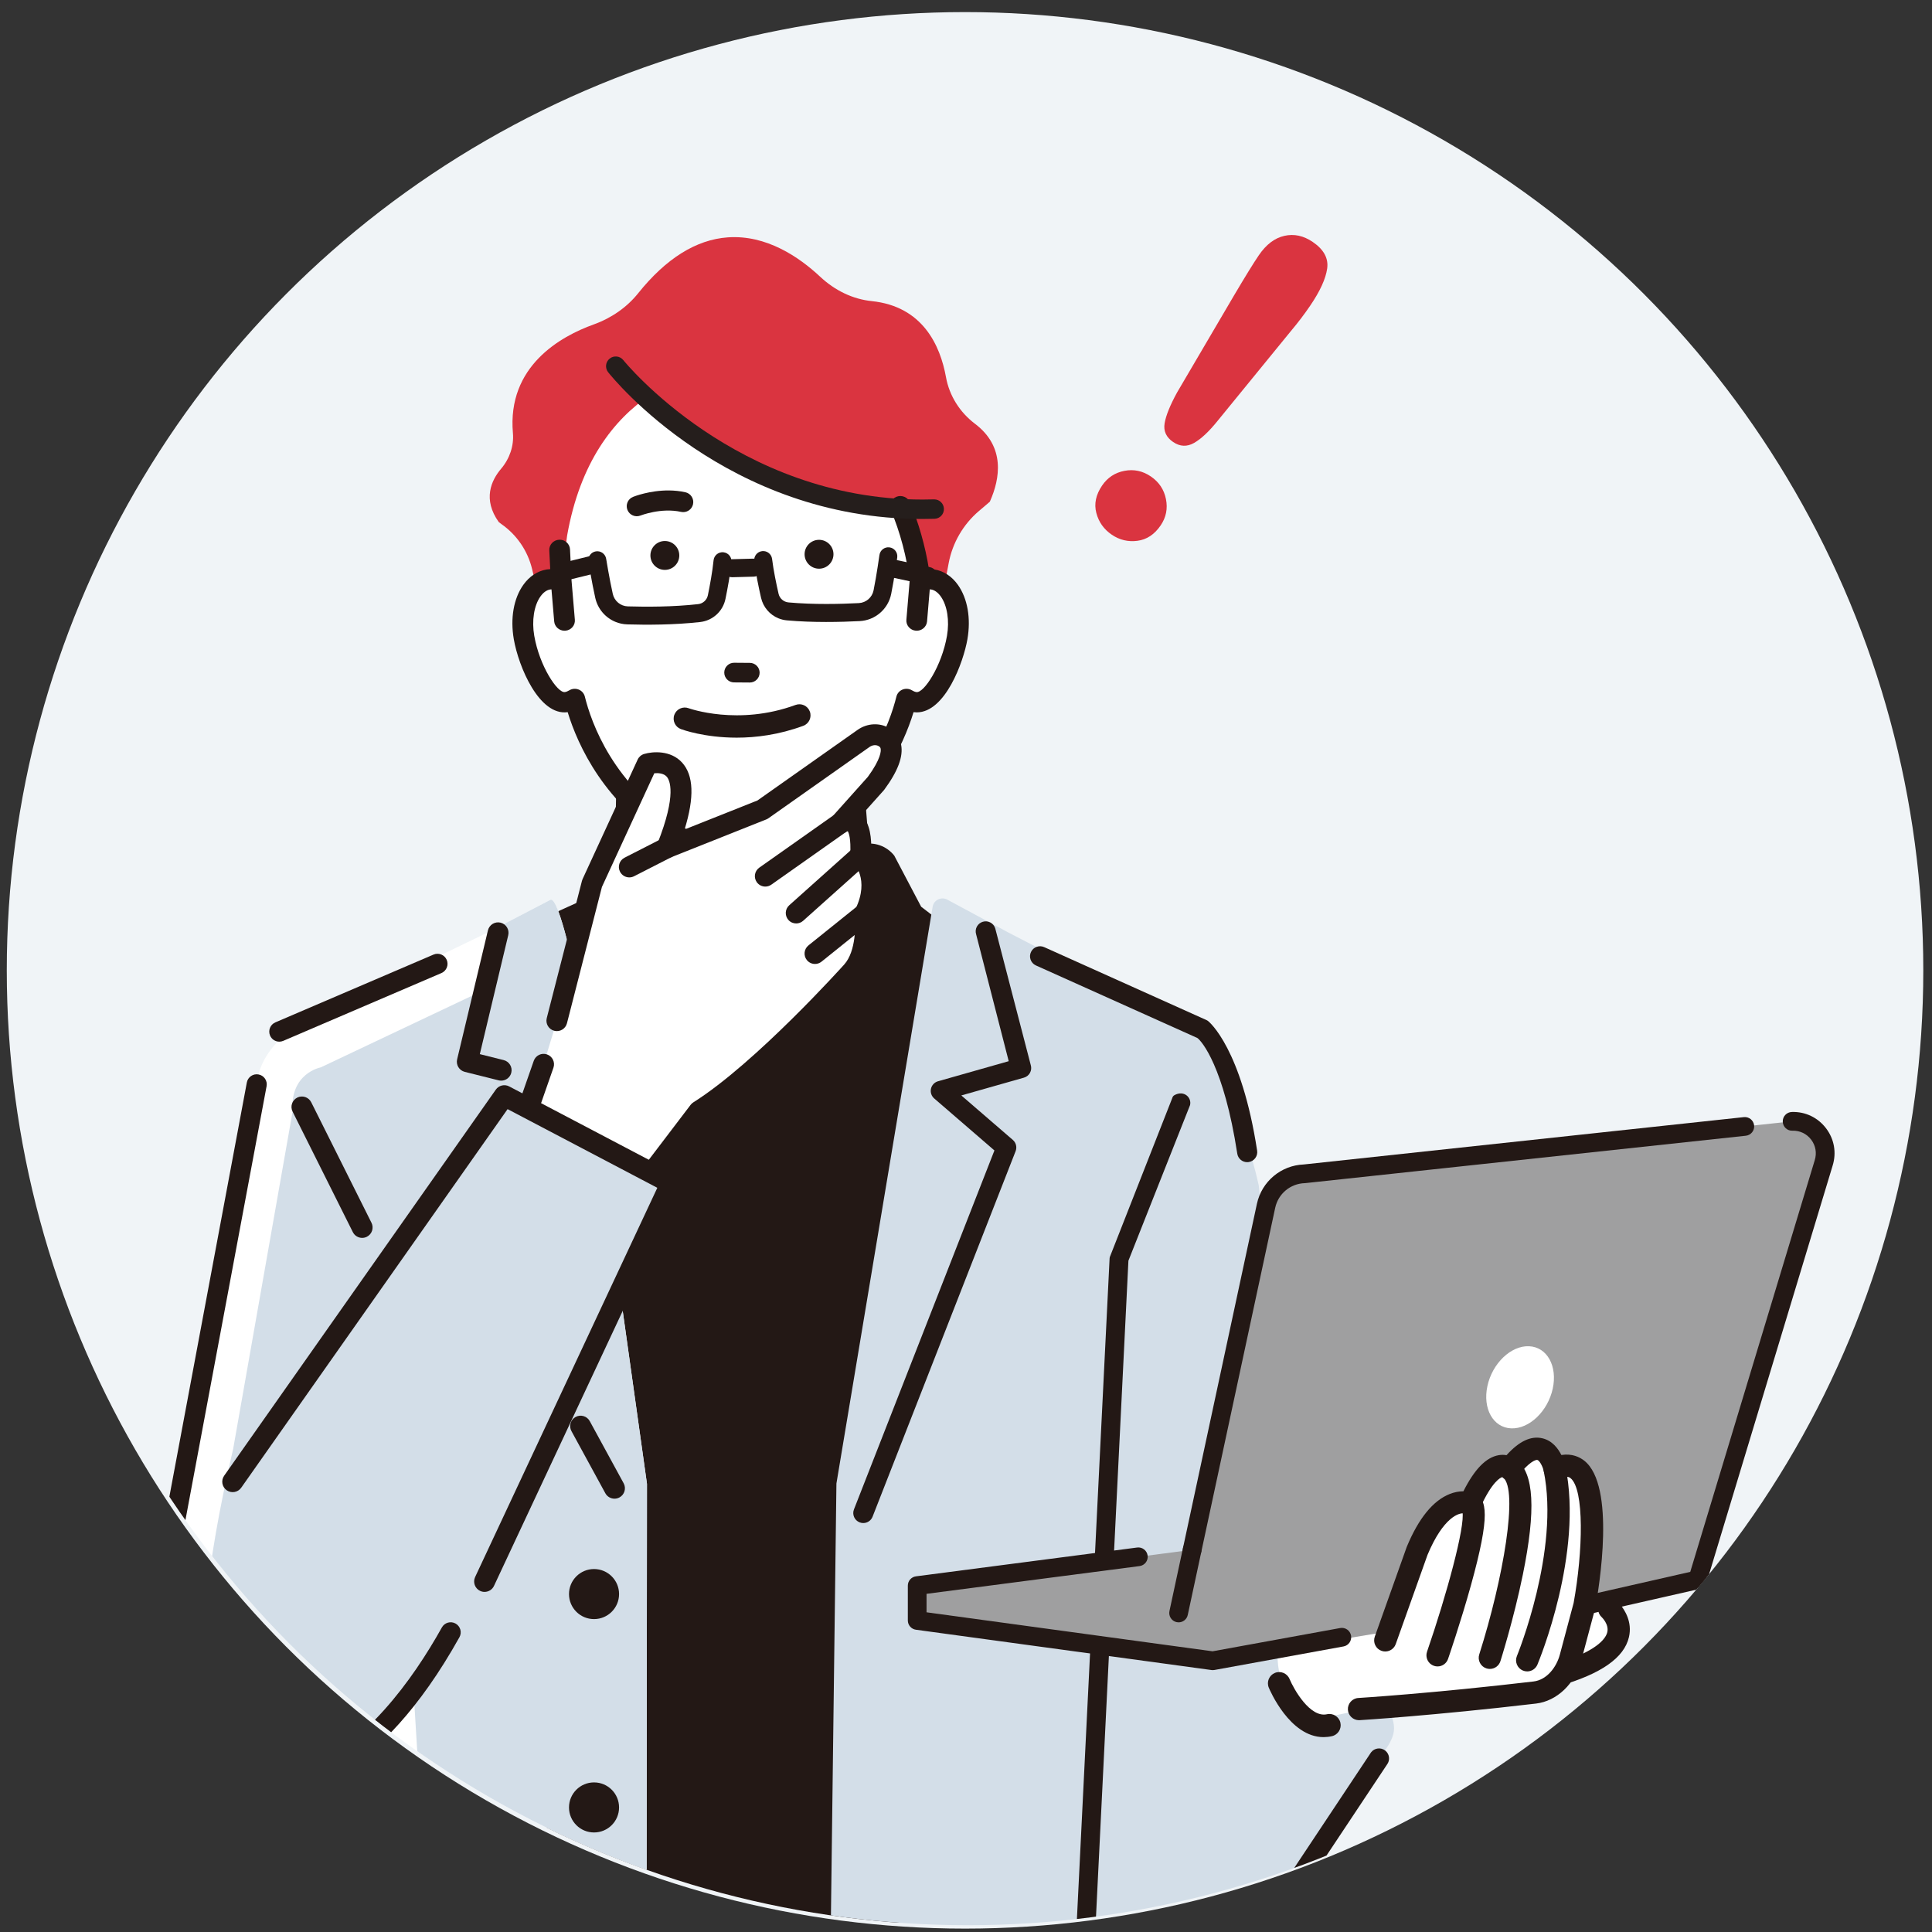<?xml version="1.0" encoding="utf-8"?>
<!-- Generator: Adobe Illustrator 16.0.0, SVG Export Plug-In . SVG Version: 6.00 Build 0)  -->
<!DOCTYPE svg PUBLIC "-//W3C//DTD SVG 1.1//EN" "http://www.w3.org/Graphics/SVG/1.1/DTD/svg11.dtd">
<svg version="1.1" xmlns="http://www.w3.org/2000/svg" xmlns:xlink="http://www.w3.org/1999/xlink" x="0px" y="0px" width="570px"
	 height="570px" viewBox="0 0 570 570" enable-background="new 0 0 570 570" xml:space="preserve">
<rect x="0" y="0" width="570" height="570" fill="#333333" stroke="none"/>
<g id="Calque_2">
	<circle fill="#F0F4F7" cx="284.716" cy="286.283" r="282.716"/>
</g>
<g id="Calque_1">
	<g>
		<defs>
			<circle id="SVGID_1_" cx="285.557" cy="285.283" r="282.716"/>
		</defs>
		<clipPath id="SVGID_2_">
			<use xlink:href="#SVGID_1_"  overflow="visible"/>
		</clipPath>
		<g clip-path="url(#SVGID_2_)">
			<path fill="#231815" d="M271.771,267.513l-7.932-15.073c-2.274-2.896-6.033-4.185-9.604-3.294l-38.281,9.552l-33.646-8.029
				c-3.147-0.75-6.351,0.998-7.418,4.051l-3.953,11.294l-35,15.834l28.333,287.099h100.834l27.501-285.433L271.771,267.513z"/>
			<path fill="#DA3440" d="M287.663,125.038c-4.543-3.439-7.584-8.326-8.566-13.761c-1.695-9.381-6.874-20.889-21.907-22.438
				c-5.534-0.571-10.808-3.069-15.251-7.227c-6.128-5.736-15.825-12.403-27.242-11.582c-9.303,0.669-18.191,6.216-26.417,16.486
				c-3.305,4.125-7.847,7.311-13.134,9.212c-9.646,3.468-25.569,12.247-23.817,32.084c0.325,3.666-0.941,7.48-3.471,10.463
				c-2.962,3.493-5.486,9.06-0.701,15.76l0.789,0.598c4.55,3.183,7.766,7.915,9.055,13.323l7.708,32.306l108.09,3.551l7.094-37.688
				c1.123-5.958,4.278-11.404,8.888-15.331l3.245-2.768l0.062-0.139C295.036,141.223,296.662,131.848,287.663,125.038z"/>
			<g>
				<g>
					<path fill="#FFFFFF" d="M254.048,251.387l-3.481-36.391h-65.426l-0.791,37.588
						C224.799,277.857,254.048,251.387,254.048,251.387z"/>
				</g>
			</g>
			<g>
				<path fill="#231815" d="M184.352,262.999c-0.019,0-0.036,0-0.055-0.001c-1.672-0.029-3.004-1.411-2.976-3.088l0.789-44.968
					c0.03-1.655,1.377-2.983,3.03-2.983h65.425c1.579,0,2.894,1.215,3.018,2.793l3.483,43.537c0.136,1.671-1.108,3.135-2.776,3.27
					c-1.669,0.119-3.13-1.113-3.262-2.784l-3.258-40.742h-59.655l-0.737,41.984C187.351,261.674,186,262.999,184.352,262.999z"/>
			</g>
			<path fill="#FFFFFF" d="M191.889,116.481c17.149,14.476,17.149,17.191,35.204,24.429c0,0,40.929,7.447,38.542,8.428
				c0.73,1.688,2.525,7.854,3.933,13.39c0.938,3.685,1.706,7.09,1.877,8.719c1.231-0.5,2.502-0.689,3.768-0.483
				c5.454,0.898,8.674,8.566,7.194,17.126c-1.486,8.563-7.11,19.934-12.567,19.043c-0.859-0.145-1.653-0.471-2.396-0.927
				c-1.909,7.742-8.74,27.712-30.246,40.364c-19.787,11.05-37.383,0-37.383,0c-21.505-12.652-28.334-32.623-30.246-40.364
				c-0.737,0.456-1.537,0.782-2.396,0.927c-5.456,0.89-11.08-10.48-12.564-19.043c-1.479-8.56,1.738-16.228,7.192-17.126
				c1.264-0.206,2.54-0.016,3.769,0.483l1.751-13.449C171.153,136.358,181.058,123.72,191.889,116.481
				C191.889,116.481,185.168,122.478,191.889,116.481z"/>
			<g>
				<path fill="#231815" d="M275.639,168.477c-0.654-0.106-1.313-0.138-1.978-0.101c-1.003-6.681-3.082-14.114-5.64-20.018
					c-0.555-1.284-2.078-1.883-3.396-1.343c-1.317,0.541-1.935,2.018-1.38,3.302c2.709,6.252,4.846,14.342,5.597,21.171
					l-0.964,11.398c-0.117,1.388,0.943,2.605,2.371,2.72c0.071,0.005,0.143,0.008,0.214,0.008c1.335,0,2.469-0.998,2.581-2.315
					l0.834-9.873c0.308-0.025,0.61-0.023,0.901,0.022c3.462,0.57,6.398,6.553,5.069,14.221c-1.552,8.946-6.88,17.401-9.572,16.977
					c-0.479-0.081-0.956-0.269-1.452-0.572c-0.706-0.433-1.586-0.51-2.359-0.204c-0.773,0.305-1.349,0.957-1.544,1.747
					c-1.882,7.631-8.483,26.686-29.016,38.764c-18.113,10.117-34.023,0.481-34.752,0.03c-20.586-12.11-27.184-31.163-29.066-38.794
					c-0.194-0.791-0.769-1.442-1.544-1.748c-0.773-0.306-1.654-0.229-2.359,0.206c-0.493,0.302-0.969,0.49-1.444,0.57
					c-2.704,0.448-8.027-8.031-9.579-16.975c-1.327-7.669,1.605-13.652,5.063-14.221c0.295-0.046,0.6-0.049,0.912-0.023l0.834,9.873
					c0.112,1.318,1.244,2.315,2.579,2.315c0.07,0,0.143-0.003,0.216-0.008c1.427-0.115,2.487-1.333,2.37-2.72l-0.982-11.592
					l-0.448-9.191c-0.068-1.391-1.266-2.462-2.711-2.399c-1.428,0.067-2.533,1.247-2.466,2.638l0.294,6.019
					c-0.487,0-0.973,0.039-1.455,0.117c-6.969,1.146-11.062,9.946-9.316,20.032c1.392,8.021,7.363,22.445,15.557,21.108
					c0.068-0.012,0.135-0.024,0.205-0.037c2.827,9.455,10.594,27.342,30.597,39.107c0.511,0.321,8.704,5.344,20.251,5.344
					c5.937,0,12.759-1.328,19.879-5.304c20.055-11.798,27.832-29.692,30.663-39.146c0.067,0.013,0.138,0.026,0.207,0.038
					c0.358,0.058,0.711,0.086,1.059,0.086c7.624-0.001,13.163-13.527,14.492-21.196
					C286.704,178.424,282.614,169.624,275.639,168.477z"/>
				<path fill="#231815" d="M218.66,254.5c-11.761,0-20.148-5.191-20.5-5.415c-19.815-11.653-27.704-29.255-30.679-38.975
					c-8.396,1.156-14.484-13.402-15.893-21.521c-1.067-6.171-0.048-12.014,2.802-16.03c1.793-2.526,4.179-4.098,6.899-4.544
					c0.344-0.055,0.692-0.093,1.042-0.111l-0.271-5.538c-0.036-0.785,0.234-1.541,0.766-2.126c0.554-0.609,1.315-0.967,2.147-1.003
					c1.683-0.106,3.118,1.2,3.201,2.843l0.448,9.191l0.979,11.578c0.066,0.782-0.179,1.545-0.689,2.151
					c-0.531,0.626-1.279,1.009-2.109,1.076c-0.082,0.005-0.166,0.009-0.253,0.009c-1.578,0-2.915-1.205-3.046-2.744l-0.801-9.457
					c-0.145,0.001-0.278,0.012-0.406,0.031c-1.023,0.169-2.013,0.886-2.854,2.072c-1.898,2.675-2.596,7.124-1.819,11.604
					c1.542,8.896,6.851,16.944,9.04,16.592c0.419-0.07,0.835-0.234,1.273-0.504c0.831-0.511,1.872-0.604,2.777-0.244
					c0.915,0.362,1.6,1.135,1.83,2.072c1.866,7.571,8.415,26.482,28.849,38.501c0.67,0.418,16.429,9.941,34.286-0.035
					c20.372-11.984,26.92-30.894,28.79-38.466c0.229-0.934,0.912-1.709,1.826-2.07c0.907-0.362,1.944-0.269,2.776,0.238
					c0.441,0.273,0.86,0.439,1.282,0.51c2.226,0.373,7.496-7.72,9.035-16.594c0.776-4.48,0.076-8.926-1.82-11.602
					c-0.843-1.186-1.833-1.904-2.863-2.074c-0.123-0.021-0.252-0.03-0.396-0.032l-0.8,9.458c-0.137,1.62-1.613,2.884-3.304,2.733
					c-0.823-0.066-1.572-0.448-2.104-1.075c-0.512-0.606-0.757-1.369-0.69-2.151l0.963-11.398
					c-0.744-6.69-2.874-14.749-5.558-20.946c-0.316-0.729-0.326-1.533-0.027-2.268c0.305-0.755,0.894-1.342,1.657-1.657
					c1.554-0.637,3.349,0.079,4.004,1.592c2.488,5.742,4.573,13.081,5.61,19.72c0.551-0.019,1.107,0.034,1.651,0.123
					c0.003,0,0.003,0,0.003,0c2.723,0.448,5.111,2.02,6.904,4.547c2.849,4.016,3.87,9.858,2.803,16.027
					c-1.175,6.762-6.568,21.584-14.955,21.585c-0.318-0.013-0.625-0.02-0.938-0.063c-2.978,9.722-10.881,27.331-30.755,39.023
					C232.396,252.697,225.631,254.5,218.66,254.5z M167.803,209.113c0.206,0,0.396,0.131,0.456,0.332
					c2.84,9.501,10.565,27.18,30.388,38.839c0.355,0.222,8.52,5.277,20.014,5.277c6.808,0,13.421-1.765,19.649-5.242
					c19.862-11.685,27.599-29.372,30.441-38.874c0.068-0.232,0.301-0.375,0.541-0.325l0.193,0.035
					c0.327,0.054,0.691,0.069,0.98,0.081c7.366-0.001,12.774-13.552,14.034-20.807c1.01-5.838,0.021-11.566-2.645-15.323
					c-1.643-2.318-3.819-3.758-6.293-4.166c-0.616-0.101-1.248-0.13-1.874-0.097c-0.25,0.029-0.454-0.158-0.491-0.398
					c-1.001-6.671-3.097-14.111-5.606-19.9c-0.453-1.047-1.704-1.539-2.786-1.095c-0.531,0.217-0.938,0.622-1.148,1.14
					c-0.202,0.498-0.195,1.046,0.02,1.539c2.719,6.277,4.878,14.442,5.633,21.309l-0.962,11.489
					c-0.046,0.534,0.122,1.052,0.471,1.466c0.368,0.434,0.89,0.701,1.469,0.745c0.064,0.008,0.12,0.008,0.18,0.008
					c1.095,0,2.023-0.827,2.111-1.885l0.834-9.872c0.021-0.227,0.2-0.408,0.428-0.429c0.379-0.03,0.711-0.022,1.016,0.03
					c1.285,0.21,2.486,1.059,3.477,2.455c2.069,2.915,2.812,7.516,1.98,12.308c-1.496,8.621-6.854,17.9-10.107,17.358
					c-0.548-0.089-1.078-0.298-1.623-0.634c-0.583-0.354-1.306-0.418-1.943-0.166c-0.632,0.25-1.103,0.782-1.26,1.422
					c-1.898,7.689-8.544,26.885-29.234,39.058c-18.341,10.245-34.555,0.448-35.234,0.025
					c-20.731-12.198-27.381-31.394-29.275-39.083c-0.157-0.641-0.63-1.173-1.262-1.422c-0.637-0.252-1.362-0.187-1.944,0.168
					c-0.545,0.337-1.07,0.543-1.611,0.631c-3.248,0.532-8.615-8.711-10.116-17.356c-0.83-4.793-0.09-9.395,1.979-12.311
					c0.988-1.395,2.188-2.242,3.469-2.453c0.313-0.047,0.646-0.058,1.024-0.03c0.229,0.019,0.409,0.2,0.43,0.429l0.834,9.872
					c0.096,1.115,1.127,1.982,2.286,1.879c0.585-0.045,1.105-0.312,1.474-0.746c0.35-0.414,0.517-0.933,0.472-1.466l-0.98-11.592
					l-0.45-9.208c-0.057-1.147-1.05-2-2.223-1.953c-0.58,0.028-1.112,0.275-1.493,0.698c-0.365,0.4-0.55,0.915-0.524,1.449
					l0.293,6.019c0.008,0.127-0.038,0.252-0.126,0.347c-0.089,0.093-0.212,0.146-0.342,0.146c-0.462,0-0.926,0.038-1.379,0.112
					c-2.471,0.406-4.646,1.846-6.288,4.161c-2.666,3.757-3.654,9.488-2.643,15.327c1.362,7.858,7.169,22.003,15.019,20.724
					l0.184-0.033C167.744,209.117,167.773,209.113,167.803,209.113z"/>
			</g>
			<path fill="#231815" d="M181.588,183.473c-2.959-1.212-5.236-3.812-5.966-7.083c-1.053-4.708-1.977-10.433-2.016-10.673
				c-0.235-1.449,0.75-2.813,2.193-3.048c1.446-0.233,2.807,0.752,3.041,2.202c0.008,0.057,0.938,5.809,1.955,10.357
				c0.47,2.099,2.295,3.612,4.442,3.672c5.384,0.16,13.352,0.174,20.74-0.663c1.427-0.163,2.582-1.219,2.871-2.628
				c0.578-2.82,1.339-6.895,1.678-10.293c0.146-1.46,1.445-2.526,2.901-2.38c1.458,0.148,2.521,1.448,2.374,2.908
				c-0.36,3.625-1.156,7.895-1.762,10.836c-0.752,3.668-3.753,6.416-7.467,6.838c-7.698,0.872-15.937,0.859-21.493,0.695
				C183.854,184.178,182.676,183.919,181.588,183.473z"/>
			<path fill="#231815" d="M164.384,166.472c-1.195,0.489-1.885,1.797-1.568,3.091c0.349,1.426,1.784,2.299,3.206,1.949l10.865-2.67
				c1.417-0.346,2.291-1.788,1.942-3.214c-0.348-1.425-1.782-2.297-3.207-1.948l-10.862,2.669
				C164.628,166.382,164.503,166.422,164.384,166.472z"/>
			<path fill="#231815" d="M229.654,182.417c-2.545-1.044-4.486-3.268-5.123-6.061c-0.672-2.931-1.563-7.181-2.004-10.794
				c-0.178-1.457,0.857-2.781,2.311-2.96c1.452-0.178,2.774,0.856,2.951,2.314c0.416,3.388,1.268,7.445,1.909,10.252
				c0.32,1.402,1.492,2.429,2.929,2.563c7.4,0.674,15.368,0.483,20.749,0.203c2.145-0.111,3.937-1.661,4.358-3.771
				c0.916-4.57,1.72-10.342,1.726-10.4c0.202-1.455,1.54-2.47,2.99-2.267c1.452,0.202,2.464,1.543,2.261,2.998
				c-0.032,0.242-0.829,5.985-1.778,10.716c-0.898,4.493-4.717,7.795-9.284,8.032c-5.551,0.289-13.788,0.484-21.502-0.216
				C231.273,182.944,230.435,182.736,229.654,182.417z"/>
			<path fill="#231815" d="M261.116,164.967c-0.784,0.32-1.401,1.012-1.592,1.905c-0.306,1.436,0.606,2.847,2.039,3.154
				l11.741,2.513c1.431,0.306,2.841-0.61,3.147-2.043c0.305-1.437-0.607-2.848-2.04-3.155l-11.74-2.513
				C262.131,164.711,261.593,164.771,261.116,164.967z"/>
			<path fill="#231815" d="M214.974,170.106c-0.941-0.388-1.617-1.303-1.648-2.389c-0.039-1.467,1.116-2.688,2.578-2.728
				l6.327-0.173c1.462-0.041,2.682,1.116,2.724,2.584c0.038,1.467-1.114,2.688-2.577,2.729l-6.327,0.172
				C215.669,170.313,215.304,170.242,214.974,170.106z"/>
			<path fill="#251E1C" d="M272.053,153.116c-57.578,0-91.199-41.494-92.631-43.296c-0.981-1.24-0.777-3.04,0.458-4.027
				c1.232-0.985,3.032-0.782,4.019,0.454c0.332,0.42,33.415,41.134,88.26,41.134c1.122,0,2.243-0.017,3.38-0.051
				c0.031-0.001,0.059-0.001,0.088-0.001c1.54,0,2.812,1.226,2.857,2.778c0.05,1.584-1.192,2.905-2.771,2.953
				C274.481,153.098,273.264,153.116,272.053,153.116z"/>
			<path fill="#FFFFFF" d="M170.055,289.362c0,0-5.09-24.971-7.649-23.894l-18.688,9.731l-53.534,25.826
				c0,0-13.334,6.666-14.446,18.889l-18.953,107.53c-42.071,147.79,55.016,88.459,55.016,88.459l2.843,53.021l76.113,0.116
				l0.117-131.264L170.055,289.362z"/>
			<path fill="#D3DEE8" d="M170.055,289.362c0,0-5.09-24.971-7.649-23.894l-18.688,9.731l-1.589,17.214l-47.502,22.499
				c0,0-9.167,1.667-8.304,13.043l-17.528,99.488C34.626,573.25,111.8,515.903,111.8,515.903l10.327-15.153l4.167,68.174
				l64.463,0.116l0.117-131.264L170.055,289.362z"/>
			<path fill="#D3DEE8" d="M407.966,499.916c-29.295-68.496-36.6-150.199-36.6-150.199c-4.999-22.499-16.655-46.069-16.655-46.069
				c-16.284-7.28-57.104-28.468-57.104-28.468l-18.129-9.76c-1.757-0.946-3.927,0.081-4.311,2.039l-28.396,170.224l-1.667,131.265
				H373.52l33.334-50.141C413.148,510.686,412.004,509.36,407.966,499.916z"/>
			<path fill="#231815" d="M254.69,449.349c-0.357,0-0.721-0.063-1.073-0.202c-1.52-0.594-2.267-2.307-1.674-3.823l41.444-105.906
				l-17.766-15.341c-0.82-0.707-1.185-1.811-0.952-2.869c0.235-1.061,1.031-1.905,2.075-2.201l20.859-5.925l-9.621-37.458
				c-0.469-1.561,0.417-3.207,1.979-3.673c1.563-0.473,3.204,0.417,3.673,1.978l10.479,40.327c0.229,0.757,0.144,1.572-0.236,2.266
				c-0.379,0.694-1.021,1.204-1.781,1.419l-18.477,5.248l15.203,13.127c0.946,0.819,1.273,2.145,0.818,3.31l-42.203,107.85
				C256.983,448.637,255.87,449.349,254.69,449.349z"/>
			<path fill="#231815" d="M320.388,571.743c-0.084,0-0.165-0.004-0.249-0.009c-1.538-0.137-2.678-1.496-2.542-3.032l9.769-197.451
				c0.017-0.118,0.034-0.23,0.05-0.349l18.421-46.898c0.089-0.368,0.309-0.707,0.64-0.891c2.834-1.57,5.162,0.689,4.623,2.932
				l-18.181,45.9l-9.748,197.246C323.043,570.647,321.819,571.743,320.388,571.743z"/>
			<circle fill="#231815" cx="175.258" cy="470.299" r="7.385"/>
			<path fill="#231815" d="M182.643,533.251c0,4.076-3.307,7.382-7.387,7.382c-4.078,0-7.383-3.306-7.383-7.382
				c0-4.08,3.305-7.385,7.383-7.385C179.336,525.866,182.643,529.171,182.643,533.251z"/>
			<g>
				<path fill="#231815" d="M237.378,163.554c0.018,2.352,1.945,4.248,4.297,4.229c2.353-0.018,4.243-1.942,4.226-4.295
					c-0.019-2.353-1.94-4.245-4.295-4.227C239.255,159.279,237.36,161.202,237.378,163.554z"/>
				<circle fill="#231815" cx="196.152" cy="163.874" r="4.261"/>
			</g>
			<g>
				<path fill="#231815" d="M216.555,200.972c-1.402-0.011-2.532-1.158-2.521-2.561c0.011-1.403,1.157-2.533,2.561-2.521
					l4.643,0.036c1.403,0.012,2.531,1.158,2.52,2.561c-0.011,1.402-1.157,2.532-2.561,2.521L216.555,200.972z"/>
				<path fill="#231815" d="M221.194,201.364l-4.643-0.036l0,0c-0.774-0.006-1.498-0.314-2.039-0.866
					c-0.544-0.55-0.84-1.28-0.833-2.055c0.006-0.773,0.313-1.499,0.864-2.041c0.551-0.544,1.28-0.839,2.055-0.833l4.641,0.036
					c0.773,0.007,1.499,0.314,2.043,0.864c0.542,0.553,0.837,1.282,0.83,2.056c-0.005,0.772-0.314,1.498-0.865,2.04
					c-0.272,0.27-0.59,0.478-0.934,0.619C221.963,201.293,221.586,201.366,221.194,201.364z M215.042,196.873
					c-0.416,0.411-0.648,0.956-0.652,1.541c-0.005,0.584,0.219,1.135,0.627,1.551c0.409,0.416,0.957,0.647,1.542,0.651l4.642,0.038
					c0.581,0.004,1.134-0.219,1.549-0.628c0.416-0.41,0.648-0.958,0.653-1.541c0.004-0.584-0.218-1.136-0.628-1.552
					c-0.41-0.416-0.956-0.647-1.542-0.651l-4.64-0.037c-0.295-0.003-0.581,0.054-0.845,0.162
					C215.486,196.512,215.248,196.67,215.042,196.873z M216.549,200.975l0.006-0.003L216.549,200.975z"/>
			</g>
			<path fill="#231815" d="M197.414,144.699c1.545,0.015,3.17,0.17,4.804,0.533c1.598,0.357,2.603,1.941,2.249,3.539
				c-0.357,1.598-1.937,2.605-3.54,2.25c-5.861-1.306-11.896,1.054-11.957,1.077c-1.521,0.605-3.243-0.133-3.852-1.647
				c-0.607-1.517,0.122-3.238,1.637-3.851C187.001,146.498,191.675,144.643,197.414,144.699z"/>
			<g>
				<g>
					<path fill="#FFFFFF" d="M260.875,217.532c-1.881-1.159-4.308-0.937-6.114,0.336l-29.814,21.027l-28.154,11.203
						c11.965-30.068-5.878-24.697-5.878-24.697l-16.241,35.25l-10.383,40.491l-3.913,12.853l-9.806,28.1l25.891,24.812l29.727-39.07
						c18.979-11.942,45.187-41.239,45.187-41.239c5.242-5.86,3.802-17.103,3.802-17.103c5.271-10.928-1.268-17.133-1.268-17.133
						c0.772-14.244-5.971-9.489-5.971-9.489l10.482-11.72C264.736,222.578,263.281,219.013,260.875,217.532z"/>
					<path fill="#231815" d="M176.462,369.981c-0.789,0-1.554-0.304-2.129-0.856l-25.889-24.811
						c-0.872-0.834-1.174-2.097-0.777-3.235l9.805-28.097c0.562-1.605,2.313-2.451,3.919-1.893c1.602,0.561,2.45,2.314,1.891,3.919
						l-9.153,26.231l21.975,21.059l27.639-36.325c0.222-0.295,0.498-0.546,0.809-0.741c18.399-11.578,44.272-40.398,44.531-40.688
						c3.531-3.948,3.396-11.922,3.045-14.663c-0.075-0.59,0.023-1.189,0.279-1.726c4.248-8.805-0.563-13.518-0.611-13.565
						c-0.655-0.621-1.004-1.498-0.953-2.398c0.263-4.903-0.463-6.543-0.734-6.978c-0.14,0.043-0.322,0.123-0.439,0.2
						c-1.28,0.901-3.009,0.684-4.049-0.486c-1.041-1.167-1.016-2.945,0.027-4.113l10.385-11.607c3.96-5.411,3.9-7.729,3.787-8.315
						c-0.055-0.282-0.167-0.506-0.555-0.745c-0.77-0.474-1.864-0.376-2.726,0.233l-29.817,21.025
						c-0.196,0.139-0.411,0.255-0.636,0.346l-28.153,11.201c-1.141,0.454-2.444,0.186-3.313-0.683
						c-0.867-0.87-1.136-2.171-0.683-3.313c5.862-14.735,3.589-18.9,2.755-19.826c-0.931-1.025-2.531-1.095-3.653-0.994
						l-15.454,33.542l-10.314,40.221c-0.421,1.646-2.097,2.637-3.743,2.215s-2.639-2.1-2.216-3.743l10.383-40.491
						c0.046-0.179,0.108-0.355,0.186-0.523l16.242-35.248c0.368-0.801,1.063-1.406,1.905-1.66c2.587-0.777,7.852-1.127,11.184,2.506
						c3.441,3.75,3.7,10.248,0.762,19.764l21.501-8.554l29.518-20.817c2.892-2.04,6.619-2.215,9.498-0.446
						c1.81,1.116,2.975,2.778,3.371,4.813c0.675,3.473-0.948,7.807-4.959,13.253c-0.058,0.08-0.119,0.154-0.185,0.228l-6.559,7.33
						c2.647,2.395,2.99,6.967,2.88,10.753c1.933,2.531,5.579,9.083,1.283,18.739c0.247,3.05,0.562,12.792-4.652,18.621
						c-1.073,1.2-26.291,29.29-45.364,41.491l-29.392,38.631c-0.532,0.698-1.335,1.137-2.209,1.204
						C176.621,369.979,176.541,369.981,176.462,369.981z"/>
				</g>
				<path fill="#231815" d="M225.789,261.569c-0.965,0-1.915-0.453-2.517-1.303c-0.98-1.389-0.647-3.308,0.742-4.286l22.152-15.624
					c1.387-0.98,3.307-0.646,4.286,0.741c0.98,1.389,0.647,3.309-0.741,4.286l-22.152,15.624
					C227.021,261.387,226.402,261.569,225.789,261.569z"/>
				<path fill="#231815" d="M234.902,272.447c-0.845,0-1.687-0.346-2.293-1.024c-1.133-1.266-1.025-3.211,0.241-4.343l19.009-17.011
					c1.265-1.135,3.212-1.025,4.341,0.24c1.136,1.267,1.027,3.212-0.238,4.344l-19.009,17.01
					C236.366,272.188,235.632,272.447,234.902,272.447z"/>
				<path fill="#231815" d="M240.448,284.399c-0.899,0-1.793-0.394-2.399-1.149c-1.066-1.325-0.853-3.261,0.471-4.326l14.731-11.831
					c1.324-1.065,3.262-0.853,4.324,0.471c1.064,1.327,0.852,3.261-0.473,4.326l-14.729,11.831
					C241.804,284.178,241.125,284.399,240.448,284.399z"/>
				<path fill="#231815" d="M185.664,258.861c-1.118,0-2.197-0.612-2.741-1.678c-0.772-1.512-0.173-3.366,1.34-4.137l11.132-5.687
					c1.517-0.774,3.367-0.172,4.139,1.34c0.774,1.512,0.173,3.365-1.34,4.138l-11.133,5.687
					C186.613,258.752,186.134,258.861,185.664,258.861z"/>
			</g>
			<g>
				<polygon fill="#D3DEE8" points="148.794,323.248 68.65,437.153 142.96,466.582 197.962,349.081 				"/>
				<path fill="#231815" d="M142.958,469.66c-0.436,0-0.88-0.093-1.302-0.291c-1.539-0.721-2.202-2.552-1.481-4.092l53.755-114.839
					l-44.174-23.21l-78.59,111.696c-0.977,1.39-2.897,1.721-4.285,0.744c-1.391-0.976-1.725-2.895-0.747-4.286l80.145-113.905
					c0.889-1.264,2.578-1.669,3.945-0.954l49.168,25.834c1.455,0.766,2.052,2.54,1.354,4.028l-55.001,117.502
					C145.224,469.004,144.115,469.66,142.958,469.66z"/>
			</g>
			<path fill="#231815" d="M147.866,318.825c-0.245,0-0.498-0.03-0.749-0.092l-10-2.501c-1.635-0.409-2.638-2.059-2.248-3.701
				l9.091-38.047c0.396-1.653,2.05-2.668,3.707-2.277c1.651,0.396,2.671,2.055,2.278,3.708l-8.382,35.087l7.046,1.762
				c1.647,0.412,2.65,2.081,2.237,3.73C150.499,317.891,149.244,318.825,147.866,318.825z"/>
			<path fill="#231815" d="M74.967,531.447c-4.199,0-6.794-0.725-7.168-0.839c-36.499-10.266-20.313-77.135-19.306-81.145
				l24.333-130.096c0.299-1.608,1.847-2.674,3.459-2.368c1.609,0.3,2.669,1.85,2.368,3.459L54.303,450.644
				c-0.011,0.063-0.024,0.125-0.04,0.185c-0.164,0.651-16.156,65.271,15.189,74.088c0.108,0.03,7.837,2.16,19.05-2.157
				c19.051-7.336,33.283-27.227,41.87-42.62c0.797-1.429,2.602-1.943,4.032-1.146c1.43,0.797,1.943,2.604,1.146,4.033
				C111.82,525.575,86.909,531.447,74.967,531.447z"/>
			<path fill="#231815" d="M181.298,442.158c-1.091,0-2.145-0.579-2.705-1.604l-9.999-18.334c-0.813-1.49-0.265-3.358,1.228-4.172
				c1.493-0.815,3.361-0.264,4.173,1.227l10,18.334c0.814,1.492,0.267,3.36-1.227,4.174
				C182.3,442.037,181.795,442.158,181.298,442.158z"/>
			<path fill="#231815" d="M114.64,572c-1.595,0-2.945-1.233-3.064-2.851l-2.517-41.507c-0.125-1.693,1.147-3.17,2.842-3.295
				c1.688-0.133,3.168,1.149,3.293,2.843l2.516,41.507c0.125,1.695-1.146,3.17-2.841,3.294C114.792,571.998,114.716,572,114.64,572z
				"/>
			<path fill="#231815" d="M106.852,365.214c-1.13,0-2.215-0.623-2.753-1.701l-17.777-35.557c-0.762-1.519-0.146-3.366,1.374-4.127
				c1.519-0.757,3.369-0.144,4.128,1.376l17.778,35.557c0.758,1.518,0.143,3.366-1.376,4.127
				C107.783,365.108,107.314,365.214,106.852,365.214z"/>
			<path fill="#231815" d="M82.406,307.324c-1.15,0-2.245-0.674-2.726-1.798c-0.645-1.506,0.051-3.248,1.557-3.893l46.667-20.002
				c1.501-0.644,3.247,0.053,3.892,1.559s-0.052,3.246-1.556,3.892l-46.667,20.001C83.191,307.246,82.795,307.324,82.406,307.324z"
				/>
			<path fill="#231815" d="M367.961,342.878c-1.439,0-2.701-1.047-2.927-2.514c-3.949-25.654-10.501-33.237-11.785-34.129
				l-47.667-21.421c-1.479-0.701-2.11-2.468-1.41-3.948c0.701-1.478,2.473-2.107,3.948-1.41l47.859,21.512
				c0.097,0.046,0.191,0.098,0.285,0.155c0.637,0.393,10.029,8.44,14.628,38.34c0.251,1.618-0.861,3.133-2.479,3.381
				C368.262,342.866,368.11,342.878,367.961,342.878z"/>
			<g>
				<g>
					<g>
						<path fill="#FFFFFF" d="M474.77,474.701c0,0,12.655,11.391-15.819,19.615l-0.633-18.351
							C458.317,475.966,474.136,463.943,474.77,474.701z"/>
						<path fill="#231815" d="M458.95,494.835c-0.108,0-0.215-0.034-0.304-0.099c-0.129-0.094-0.206-0.241-0.213-0.402
							l-0.635-18.351c-0.005-0.166,0.071-0.328,0.205-0.429c0.411-0.313,10.091-7.603,14.806-5.438
							c1.463,0.672,2.29,2.135,2.463,4.35c0.722,0.711,3.567,3.837,2.637,7.894c-1.148,4.989-7.476,9.18-18.814,12.453
							C459.048,494.83,458.999,494.835,458.95,494.835z M458.846,476.221l0.6,17.41c13.117-3.897,16.737-8.394,17.451-11.502
							c0.905-3.945-2.439-7.012-2.475-7.042c-0.101-0.092-0.163-0.22-0.171-0.355c-0.11-1.915-0.74-3.151-1.876-3.671
							C468.588,469.307,460.282,475.17,458.846,476.221z"/>
					</g>
					<g>
						<path fill="#231815" d="M458.95,497.076c-0.576,0-1.145-0.18-1.62-0.524c-0.689-0.501-1.11-1.29-1.14-2.14l-0.632-18.352
							c-0.03-0.896,0.376-1.749,1.089-2.292c0.107-0.08,2.662-2.014,5.827-3.7c4.863-2.59,8.548-3.241,11.272-1.987
							c1.446,0.666,3.186,2.142,3.673,5.409c1.314,1.53,3.675,5.006,2.673,9.371c-1.361,5.925-8.024,10.54-20.377,14.107
							C459.467,497.042,459.209,497.076,458.95,497.076z M461.126,477.337l0.459,13.266c10.349-3.504,12.688-7.063,13.126-8.978
							c0.605-2.631-1.762-4.851-1.787-4.872c-0.542-0.485-0.867-1.164-0.91-1.89c-0.043-0.747-0.219-1.602-0.576-1.767
							C469.894,472.384,465.007,474.64,461.126,477.337z"/>
						<path fill="#231815" d="M458.95,497.595c-0.697,0-1.363-0.216-1.925-0.625c-0.825-0.596-1.316-1.522-1.351-2.54l-0.635-18.35
							c-0.034-1.064,0.45-2.083,1.294-2.724c0.284-0.214,2.813-2.104,5.897-3.747c5.013-2.67,8.847-3.322,11.73-2
							c1.502,0.69,3.392,2.232,3.947,5.656c1.486,1.769,3.704,5.29,2.688,9.713c-1.405,6.123-8.189,10.863-20.736,14.487
							C459.568,497.551,459.261,497.595,458.95,497.595z M470.74,467.98c-2.177,0-4.829,0.845-8.021,2.545
							c-3.014,1.604-5.486,3.451-5.757,3.655c-0.58,0.44-0.91,1.137-0.885,1.864l0.634,18.35c0.023,0.694,0.357,1.327,0.923,1.737
							c0.559,0.402,1.289,0.528,1.938,0.339c12.153-3.511,18.701-7.999,20.016-13.724c0.938-4.076-1.202-7.338-2.561-8.92
							c-0.066-0.074-0.106-0.164-0.121-0.261c-0.455-3.069-2.087-4.42-3.377-5.014C472.703,468.171,471.775,467.98,470.74,467.98z
							 M461.585,491.12c-0.104,0-0.206-0.031-0.295-0.091c-0.135-0.094-0.216-0.246-0.224-0.411l-0.459-13.263
							c-0.005-0.176,0.078-0.345,0.226-0.445c3.1-2.156,8.795-5.22,10.823-4.283c0.635,0.291,0.825,1.361,0.874,2.206
							c0.036,0.594,0.298,1.14,0.74,1.534c0.115,0.105,2.614,2.469,1.948,5.373c-0.547,2.37-3.326,5.917-13.468,9.353
							C461.697,491.11,461.641,491.12,461.585,491.12z M461.655,477.604l0.424,12.28c9.635-3.377,11.738-6.682,12.129-8.374
							c0.53-2.313-1.614-4.356-1.637-4.377c-0.638-0.573-1.023-1.371-1.074-2.238c-0.047-0.835-0.231-1.273-0.307-1.346
							C470.023,473.025,465.608,474.9,461.655,477.604z"/>
					</g>
				</g>
				<path fill="#FFFFFF" d="M381.693,468.756c0,0-15.009,30.346,8.171,38.156l34.858-7.151
					C424.723,499.761,429.15,451.038,381.693,468.756z"/>
				<g>
					<path fill="#9F9FA0" d="M384.854,346.31l143.872-15.478c6.492-0.204,11.251,6.051,9.32,12.255l-37.193,123.001L357.81,489.979
						l-87.212-11.892v-10.285l81.131-10.566l21.799-101.49C374.688,350.373,379.36,346.481,384.854,346.31z"/>
					<g>
						<path fill="#231815" d="M351.731,459.998c-0.193,0-0.387-0.021-0.582-0.062c-1.49-0.322-2.439-1.79-2.12-3.28l21.799-101.491
							c1.428-6.592,7.103-11.352,13.83-11.612l129.825-13.965c1.51-0.172,2.874,0.934,3.039,2.448
							c0.162,1.517-0.934,2.878-2.45,3.04l-129.923,13.977c-0.068,0.008-0.14,0.014-0.208,0.015
							c-4.236,0.133-7.819,3.119-8.715,7.263l-21.798,101.485C354.148,459.111,353.005,459.998,351.731,459.998z"/>
						<path fill="#231815" d="M514.792,330.089c-0.083,0-0.17,0.006-0.253,0.014l-129.826,13.966
							c-6.521,0.256-12.006,4.863-13.376,11.207l-21.801,101.491c-0.26,1.208,0.512,2.403,1.721,2.662
							c1.196,0.261,2.412-0.54,2.664-1.722l21.798-101.486c0.946-4.377,4.732-7.532,9.207-7.671l0.168-0.011l129.922-13.977
							c0.598-0.064,1.133-0.357,1.508-0.825c0.374-0.466,0.548-1.049,0.484-1.645c-0.066-0.598-0.361-1.136-0.833-1.514
							C515.776,330.258,515.29,330.089,514.792,330.089z"/>
					</g>
					<g>
						<path fill="#231815" d="M357.81,492.74c-0.124,0-0.249-0.009-0.374-0.025l-87.21-11.893c-1.368-0.187-2.387-1.355-2.387-2.734
							v-10.285c0-1.385,1.027-2.557,2.404-2.737l65.247-8.498c1.51-0.198,2.897,0.869,3.095,2.381
							c0.196,1.513-0.868,2.896-2.382,3.094l-62.844,8.186v5.45l84.388,11.508l37.644-6.865c1.498-0.275,2.938,0.718,3.211,2.221
							c0.272,1.499-0.721,2.937-2.22,3.21l-38.078,6.944C358.14,492.727,357.975,492.74,357.81,492.74z"/>
						<path fill="#231815" d="M335.854,457.062c-0.099,0-0.197,0.007-0.297,0.019l-65.248,8.501c-1.114,0.145-1.953,1.1-1.953,2.222
							v10.282c0,1.117,0.833,2.073,1.938,2.224l87.211,11.894c0.232,0.03,0.471,0.025,0.706-0.016l38.076-6.945
							c0.59-0.108,1.102-0.438,1.44-0.93c0.341-0.494,0.47-1.09,0.363-1.679s-0.438-1.101-0.932-1.444
							c-0.493-0.339-1.086-0.467-1.677-0.359l-37.645,6.867c-0.056,0.01-0.107,0.011-0.162,0.003l-84.387-11.51
							c-0.256-0.034-0.449-0.254-0.449-0.512v-5.45c0-0.26,0.193-0.48,0.452-0.515l62.843-8.185
							c1.226-0.161,2.095-1.287,1.936-2.513c-0.077-0.596-0.384-1.123-0.857-1.488C336.817,457.223,336.345,457.062,335.854,457.062
							z"/>
					</g>
					<g>
						<path fill="#231815" d="M467.456,476.441c-1.261,0-2.397-0.869-2.688-2.149c-0.339-1.486,0.592-2.966,2.079-3.304l31.83-7.238
							l36.729-121.462c0.657-2.114,0.268-4.314-1.058-6.06c-1.326-1.746-3.332-2.699-5.537-2.638
							c-1.527,0.067-2.797-1.148-2.844-2.673c-0.049-1.523,1.148-2.797,2.672-2.847c3.991-0.133,7.681,1.63,10.103,4.813
							s3.13,7.203,1.939,11.021l-37.186,122.98c-0.286,0.95-1.063,1.674-2.028,1.894l-33.397,7.592
							C467.865,476.418,467.66,476.441,467.456,476.441z"/>
						<path fill="#231815" d="M529.002,333.069c2.29,0,4.376,1.031,5.759,2.844c1.429,1.88,1.843,4.259,1.14,6.528L499.174,463.9
							c-0.057,0.178-0.199,0.313-0.382,0.356l-31.829,7.236c-1.206,0.275-1.963,1.479-1.69,2.686
							c0.271,1.188,1.489,1.96,2.684,1.687l33.395-7.593c0.782-0.177,1.415-0.768,1.649-1.537l37.186-122.979
							c1.14-3.661,0.462-7.507-1.858-10.558c-2.324-3.057-5.814-4.759-9.672-4.608c-1.235,0.039-2.209,1.076-2.171,2.312
							c0.017,0.611,0.275,1.176,0.721,1.588c0.436,0.402,0.979,0.597,1.584,0.583C528.859,333.069,528.93,333.069,529.002,333.069z"
							/>
					</g>
					<g>
						<path fill="#FFFFFF" d="M458.645,433.278c0,0-2.856-13.136-13.224,0c0,0-4.818-4.98-11.753,10.284
							c0,0-8.22-3.646-15.565,13.983l-9.407,26.417l-7.747,20.267c0,0,21.091-1.267,51.854-4.882
							c5.266-0.62,9.204-5.216,10.569-10.34l4.087-15.327C467.458,473.681,476.316,425.485,458.645,433.278z"/>
						<g>
							<path fill="#231815" d="M400.944,506.99c-1.449,0-2.663-1.129-2.752-2.595c-0.092-1.522,1.068-2.829,2.59-2.921
								c0.212-0.013,21.378-1.305,51.697-4.869c4.284-0.503,7.219-4.534,8.224-8.309l4.06-15.223
								c2.428-13.292,3.685-33.611-1.101-37.39c-0.354-0.282-1.299-1.027-3.905,0.12c-0.758,0.333-1.626,0.312-2.365-0.065
								c-0.736-0.375-1.27-1.063-1.444-1.874c-0.304-1.341-1.292-3.418-2.274-3.64c-0.909-0.209-3.05,0.921-6.083,4.764
								c-0.544,0.688-1.21,1.26-2.113,1.228c-0.84-0.027-1.482-0.271-1.974-0.93c-0.085-0.028-0.224-0.044-0.446,0.018
								c-0.698,0.191-3.255,1.431-6.874,9.399c-0.313,0.693-0.813,1.271-1.535,1.519c-0.709,0.238-1.398,0.223-2.063-0.117
								c-2.076-0.684-7.147,1.056-11.906,12.436l-9.384,26.349c-0.512,1.436-2.09,2.186-3.525,1.673
								c-1.438-0.51-2.186-2.09-1.676-3.525l9.408-26.417c0.017-0.046,0.032-0.091,0.053-0.137
								c3.416-8.196,7.563-13.315,12.329-15.215c1.613-0.643,3.046-0.803,4.185-0.769c3.249-6.547,6.585-10.042,10.171-10.664
								c0.879-0.151,1.693-0.108,2.418,0.054c3.678-4.134,7.046-5.785,10.263-5.044c2.842,0.655,4.515,3.025,5.438,5.003
								c3.129-0.604,5.334,0.401,6.728,1.502c9.109,7.197,4.172,36.939,3.089,42.829c-0.015,0.071-0.029,0.142-0.048,0.211
								l-4.088,15.33c-1.787,6.701-6.978,11.671-12.913,12.369c-30.488,3.584-51.801,4.883-52.013,4.895
								C401.056,506.988,401.001,506.99,400.944,506.99z M432.551,446.086L432.551,446.086L432.551,446.086z M443.438,435.199
								L443.438,435.199L443.438,435.199z"/>
							<path fill="#231815" d="M400.946,507.509c-1.731,0-3.168-1.355-3.273-3.084c-0.106-1.805,1.276-3.361,3.077-3.467
								c0.208-0.013,21.505-1.32,51.67-4.868c4.042-0.475,6.823-4.322,7.785-7.927l4.06-15.222
								c2.764-15.162,3.202-33.59-0.923-36.85c-0.289-0.228-1.049-0.838-3.375,0.188c-0.901,0.397-1.927,0.371-2.81-0.076
								c-0.88-0.452-1.506-1.263-1.718-2.228c-0.334-1.472-1.282-3.111-1.88-3.246c-0.48-0.101-2.363,0.524-5.563,4.58
								c-0.78,0.99-1.597,1.456-2.537,1.425c-0.968-0.031-1.678-0.332-2.214-0.943c-0.017,0.003-0.031,0.006-0.051,0.013
								c-0.459,0.127-2.924,1.154-6.541,9.114c-0.406,0.901-1.043,1.521-1.84,1.793c-0.87,0.296-1.701,0.249-2.465-0.146
								c-1.813-0.578-6.584,1.155-11.189,12.177l-9.376,26.319c-0.292,0.828-0.892,1.488-1.683,1.863
								c-0.791,0.377-1.683,0.423-2.507,0.127c-0.825-0.294-1.484-0.891-1.861-1.683c-0.374-0.791-0.419-1.68-0.128-2.506
								l9.408-26.417c0.023-0.061,0.043-0.12,0.07-0.176c3.462-8.314,7.707-13.53,12.608-15.484c1.342-0.534,2.705-0.806,4.06-0.81
								c3.283-6.523,6.688-10.008,10.399-10.65c0.778-0.137,1.559-0.138,2.318-0.002c3.742-4.13,7.196-5.765,10.568-4.984
								c2.896,0.668,4.636,2.977,5.616,4.931c3.173-0.499,5.419,0.623,6.752,1.675c9.351,7.386,4.37,37.388,3.277,43.328
								c-0.016,0.084-0.034,0.169-0.054,0.249l-4.089,15.331c-1.844,6.905-7.211,12.028-13.355,12.749
								c-30.354,3.569-51.833,4.889-52.041,4.9L400.946,507.509z M462.172,434.665c0.885,0,1.434,0.313,1.812,0.612
								c5.224,4.126,3.565,25.431,1.291,37.891l-4.068,15.262c-1.054,3.943-4.142,8.16-8.665,8.691
								c-30.195,3.549-51.521,4.857-51.729,4.871c-1.231,0.073-2.174,1.139-2.104,2.372c0.07,1.181,1.054,2.107,2.238,2.107
								l0.137-0.005c0.207-0.012,21.656-1.327,51.982-4.894c5.726-0.672,10.737-5.491,12.473-11.985l4.09-15.331
								c0.013-0.056,0.025-0.113,0.034-0.174c1.073-5.834,5.981-35.307-2.9-42.325c-1.762-1.396-3.891-1.867-6.306-1.4
								c-0.242,0.044-0.47-0.077-0.569-0.292c-0.847-1.809-2.413-4.098-5.083-4.716c-3.014-0.689-6.214,0.899-9.76,4.885
								c-0.125,0.141-0.316,0.201-0.497,0.161c-0.724-0.161-1.47-0.178-2.221-0.047c-3.419,0.592-6.623,3.987-9.794,10.381
								c-0.09,0.18-0.309,0.276-0.479,0.288c-1.324-0.03-2.658,0.207-3.98,0.732c-4.63,1.847-8.681,6.871-12.04,14.934
								l-9.449,26.527c-0.203,0.565-0.172,1.174,0.088,1.714c0.255,0.541,0.707,0.95,1.271,1.15
								c0.563,0.202,1.174,0.171,1.712-0.086c0.544-0.258,0.951-0.711,1.154-1.274l9.383-26.347
								c4.8-11.485,9.965-13.463,12.41-12.799c0.113,0.005,0.22,0.049,0.305,0.116c0.527,0.225,1.022,0.23,1.575,0.045
								c0.521-0.18,0.938-0.597,1.231-1.24c3.606-7.948,6.24-9.421,7.207-9.686c0.094-0.025,0.185-0.045,0.272-0.053
								c0.076-0.045,0.164-0.072,0.26-0.072h0.014c0.223,0,0.416,0.145,0.489,0.344c0.352,0.448,0.819,0.651,1.536,0.675
								c0.598,0.03,1.112-0.296,1.69-1.028c2.702-3.427,5.175-5.289,6.605-4.951c1.396,0.315,2.396,2.854,2.665,4.033
								c0.146,0.664,0.573,1.219,1.174,1.526c0.605,0.308,1.308,0.324,1.924,0.053C460.66,434.841,461.513,434.665,462.172,434.665z
								"/>
						</g>
					</g>
					<g>
						<path fill="#231815" d="M424.119,491.132c-0.298,0-0.602-0.049-0.897-0.151c-1.442-0.495-2.209-2.069-1.71-3.511
							c5.927-17.191,11.487-37.718,10.418-41.762c-0.934-0.758-1.297-2.07-0.798-3.232c0.601-1.401,2.225-2.054,3.625-1.448
							c3.439,1.473,4.335,6.281-1.272,26.504c-3.02,10.883-6.718,21.633-6.756,21.739
							C426.335,490.414,425.266,491.132,424.119,491.132z"/>
						<path fill="#231815" d="M424.119,491.651c-0.365,0-0.725-0.063-1.07-0.181c-0.825-0.286-1.492-0.875-1.877-1.664
							c-0.381-0.788-0.438-1.678-0.151-2.504c5.746-16.665,11.313-37.02,10.445-41.311c-1.028-0.932-1.36-2.434-0.81-3.721
							c0.347-0.808,0.984-1.43,1.799-1.755c0.811-0.326,1.704-0.313,2.507,0.033c3.794,1.625,4.76,6.43-0.978,27.119
							c-3.048,10.984-6.732,21.68-6.767,21.774C426.765,490.764,425.519,491.651,424.119,491.651z M433.668,441.318
							c-0.279,0-0.56,0.053-0.83,0.162c-0.555,0.221-0.991,0.646-1.227,1.198c-0.397,0.919-0.13,1.999,0.648,2.628
							c0.085,0.069,0.146,0.164,0.176,0.27c1.103,4.187-4.44,24.675-10.435,42.063c-0.193,0.566-0.157,1.177,0.104,1.712
							c0.262,0.539,0.719,0.942,1.285,1.138c1.148,0.396,2.456-0.248,2.85-1.386c0.034-0.103,3.744-10.891,6.746-21.71
							c5.481-19.771,4.665-24.565,1.566-25.892C434.269,441.381,433.968,441.318,433.668,441.318z"/>
					</g>
					<g>
						<path fill="#231815" d="M439.547,491.864c-0.277,0-0.56-0.04-0.839-0.131c-1.451-0.46-2.257-2.013-1.793-3.466
							c7.135-22.43,11.772-48.995,6.826-52.801c-1.21-0.928-1.436-2.661-0.507-3.87c0.93-1.209,2.663-1.437,3.87-0.507
							c5.006,3.85,5.534,14.467,1.665,33.41c-2.661,13.03-6.555,25.319-6.594,25.442
							C441.804,491.116,440.719,491.864,439.547,491.864z"/>
						<path fill="#231815" d="M439.547,492.385c-0.339,0-0.676-0.052-0.996-0.156c-0.835-0.265-1.515-0.839-1.917-1.618
							c-0.402-0.776-0.479-1.666-0.212-2.5c7.11-22.354,11.619-48.68,7-52.234c-1.432-1.099-1.698-3.163-0.6-4.596
							c0.534-0.693,1.308-1.139,2.176-1.253c0.863-0.111,1.729,0.119,2.422,0.654c5.18,3.981,5.769,14.762,1.858,33.921
							c-2.653,12.996-6.572,25.385-6.609,25.499C442.235,491.466,440.982,492.385,439.547,492.385z M445.426,431.038
							c-0.095,0-0.195,0.005-0.295,0.018c-0.595,0.078-1.122,0.382-1.487,0.855c-0.751,0.98-0.566,2.391,0.414,3.145
							c5.723,4.403-0.444,33.859-6.648,53.369c-0.18,0.571-0.129,1.178,0.146,1.711c0.274,0.531,0.742,0.926,1.31,1.104
							c1.157,0.371,2.448-0.301,2.818-1.454c0.036-0.122,3.937-12.457,6.577-25.39c3.826-18.728,3.36-29.181-1.472-32.895
							C446.393,431.196,445.918,431.038,445.426,431.038z"/>
					</g>
					<g>
						<path fill="#231815" d="M450.564,492.601c-0.354,0-0.717-0.069-1.064-0.215c-1.406-0.588-2.069-2.205-1.483-3.611
							c0.13-0.31,12.83-31.109,7.924-54.939c-0.308-1.493,0.653-2.952,2.146-3.258c1.495-0.307,2.953,0.652,3.262,2.145
							c5.253,25.518-7.685,56.861-8.237,58.184C452.668,491.964,451.644,492.601,450.564,492.601z"/>
						<path fill="#231815" d="M450.564,493.119c-0.435,0-0.86-0.086-1.265-0.256c-1.667-0.699-2.459-2.62-1.761-4.288
							c0.13-0.308,12.726-31.161,7.892-54.636c-0.175-0.856-0.006-1.731,0.474-2.465c0.481-0.729,1.222-1.231,2.078-1.408
							c1.784-0.363,3.51,0.783,3.877,2.551c5.282,25.674-7.716,57.16-8.269,58.488C453.077,492.329,451.89,493.119,450.564,493.119z
							 M458.64,431.038c-0.146,0-0.298,0.014-0.447,0.043c-0.587,0.123-1.092,0.464-1.422,0.964c-0.33,0.501-0.442,1.1-0.32,1.685
							c4.974,24.166-7.826,54.939-7.956,55.246c-0.475,1.14,0.065,2.455,1.205,2.932c1.119,0.469,2.468-0.092,2.933-1.202
							c0.553-1.315,13.432-32.514,8.208-57.879C460.621,431.769,459.684,431.038,458.64,431.038z"/>
					</g>
					<g>
						<g>
							<path fill="#231815" d="M347.73,478.645c-0.193,0-0.388-0.02-0.585-0.063c-1.488-0.319-2.438-1.788-2.117-3.278l4.001-18.647
								c0.321-1.489,1.786-2.438,3.279-2.119c1.49,0.321,2.438,1.788,2.12,3.278l-4.002,18.647
								C350.148,477.758,349.002,478.645,347.73,478.645z"/>
							<path fill="#231815" d="M351.725,454.993c-0.429,0-0.847,0.123-1.214,0.36c-0.503,0.325-0.848,0.828-0.975,1.412
								l-4.003,18.648c-0.259,1.206,0.515,2.402,1.723,2.662c1.203,0.249,2.409-0.541,2.663-1.723l4.002-18.646
								c0.125-0.586,0.017-1.186-0.309-1.688c-0.326-0.503-0.827-0.85-1.412-0.975C352.041,455.011,351.882,454.993,351.725,454.993
								z"/>
						</g>
					</g>
				</g>
				<path fill="#FFFFFF" d="M458.104,409.706c-1.456,6.689-6.95,11.93-12.271,11.705c-5.32-0.223-8.451-5.83-6.993-12.519
					c1.46-6.691,6.953-11.933,12.272-11.709C456.433,397.409,459.561,403.014,458.104,409.706z"/>
			</g>
			<path fill="#231815" d="M390.489,512.506c-9.995,0-15.895-13.967-16.16-14.605c-0.699-1.695,0.104-3.635,1.797-4.336
				c1.699-0.699,3.633,0.104,4.334,1.796c1.275,3.059,6.058,11.503,11.033,10.394c1.797-0.401,3.564,0.718,3.968,2.507
				c0.404,1.787-0.719,3.563-2.507,3.964C392.108,512.416,391.285,512.506,390.489,512.506z"/>
			<path fill="#231815" d="M373.518,571.912c-0.637,0-1.277-0.205-1.817-0.626c-1.294-1.006-1.526-2.866-0.52-4.159l33.334-50.143
				c1.003-1.293,2.87-1.523,4.157-0.519c1.295,1.005,1.526,2.866,0.521,4.158l-33.332,50.143
				C375.275,571.519,374.399,571.912,373.518,571.912z"/>
			<path fill="#231815" d="M217.347,217.632c-9.544,0-16.045-2.373-16.47-2.532c-1.699-0.636-2.559-2.528-1.922-4.227
				c0.636-1.696,2.526-2.557,4.219-1.923l0,0c0.146,0.052,14.638,5.252,31.54-0.971c1.702-0.627,3.587,0.244,4.216,1.945
				c0.627,1.702-0.245,3.59-1.947,4.216C229.788,216.792,223.027,217.632,217.347,217.632z"/>
			<g>
				<path fill="#DA3440" d="M347.275,115.789l16.815-28.646c3.293-5.572,5.73-9.522,7.313-11.849
					c2.154-3.165,4.666-5.072,7.533-5.714c2.864-0.646,5.648-0.046,8.356,1.797c3.279,2.233,4.702,4.861,4.262,7.882
					c-0.437,3.021-2.108,6.668-5.017,10.938c-1.712,2.517-3.586,4.982-5.618,7.396l-21.651,26.528
					c-2.552,3.174-4.876,5.36-6.973,6.554c-2.095,1.195-4.158,1.107-6.178-0.268c-2.06-1.402-2.899-3.245-2.518-5.524
					C343.98,122.601,345.205,119.57,347.275,115.789z M328.007,157.753c-2.325-1.583-3.845-3.719-4.553-6.406
					c-0.712-2.688-0.145-5.385,1.697-8.093c1.609-2.365,3.81-3.811,6.598-4.34c2.787-0.532,5.383,0.02,7.785,1.656
					c2.403,1.637,3.89,3.859,4.457,6.674c0.566,2.813,0.046,5.404-1.563,7.77c-1.814,2.67-4.102,4.182-6.855,4.54
					C332.818,159.91,330.295,159.311,328.007,157.753z"/>
			</g>
		</g>
	</g>
</g>
</svg>
